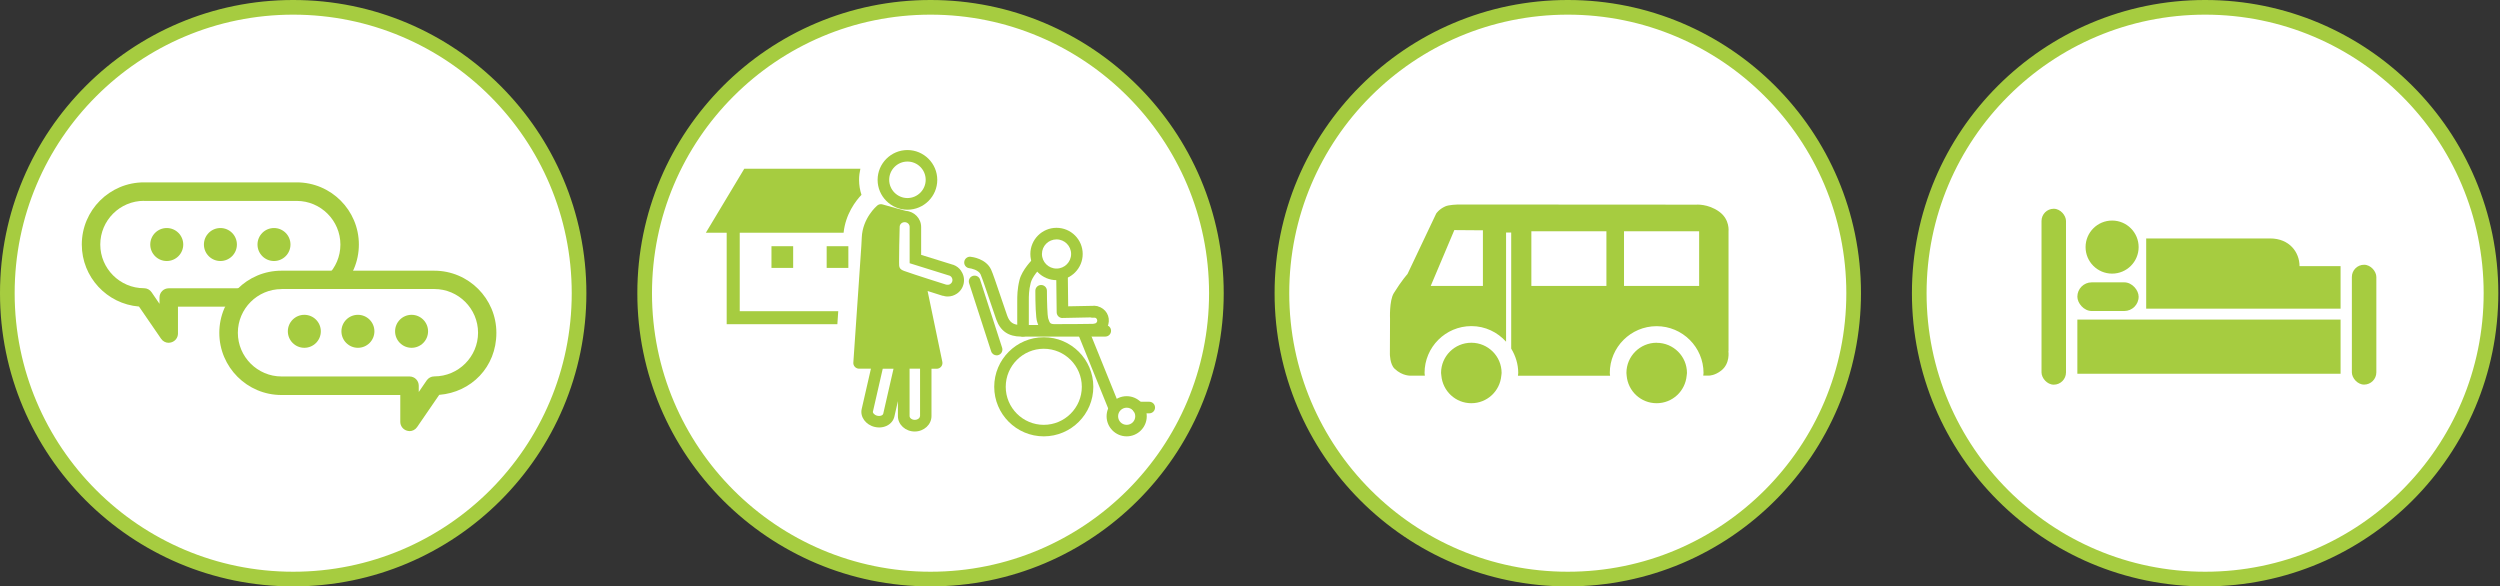 <?xml version="1.0" encoding="UTF-8"?><svg id="_レイヤー_1" xmlns="http://www.w3.org/2000/svg" width="341.07" height="80" viewBox="0 0 341.07 80"><rect x="0" y="0" width="341.07" height="80" fill="#333333" stroke="none"/><defs><style>.cls-1,.cls-2{fill:#fff;}.cls-3{fill:#a6cc40;}.cls-2{stroke:#a6cc40;stroke-miterlimit:10;stroke-width:2px;}</style></defs><circle class="cls-2" cx="40" cy="40" r="39"/><circle class="cls-2" cx="126.95" cy="40" r="39"/><circle class="cls-2" cx="213.89" cy="40" r="39"/><circle class="cls-2" cx="300.84" cy="40" r="39"/><path class="cls-3" d="M235.82,47.91V31.56s.2-1.62-1.27-2.68c-1.53-1.11-3.16-.96-3.16-.96l-32.49-.02s-1.25,.03-1.73,.26c-.85,.38-1.23,.97-1.23,.97l-3.92,8.26s-.78,.85-1.87,2.61c-.63,1.03-.51,3.52-.51,3.52l-.02,4.79s0,1.37,.63,1.98c1.11,1.07,2.27,.96,2.27,.96h1.87c0-.12-.04-.24-.04-.37,0-3.52,2.86-6.39,6.39-6.39,1.89,0,3.56,.83,4.73,2.13v-14.9h.7v15.84c.59,.97,.96,2.11,.96,3.33,0,.12-.03,.24-.04,.37h12.57c0-.13-.04-.25-.04-.37,0-3.52,2.86-6.39,6.39-6.39s6.4,2.87,6.4,6.39c0,.12-.03,.24-.04,.35h.82s.77,0,1.64-.69c1.24-.97,.97-2.63,.97-2.63m-33.49-8.91h-7.12l3.22-7.62,3.9,.03v7.59Zm16.85,0h-10.24v-7.46h10.24v7.46Zm12.65,0h-10.25v-7.46h10.25v7.46Zm-31.08,7.75c-2.28,0-4.13,1.84-4.13,4.12,0,.12,.03,.25,.04,.37,.19,2.11,1.94,3.76,4.09,3.76s3.91-1.65,4.09-3.76c.01-.12,.04-.24,.04-.37,0-2.28-1.85-4.12-4.13-4.12m25.29,0c-2.28,0-4.13,1.84-4.13,4.12,0,.12,.03,.24,.03,.36,.18,2.12,1.93,3.77,4.09,3.77s3.91-1.65,4.1-3.77c.01-.12,.04-.24,.04-.35,0-2.28-1.85-4.12-4.13-4.12"/><g><g><path class="cls-1" d="M40.49,26.15H19.65c-3.99,0-7.22,3.23-7.22,7.22s3.23,7.22,7.22,7.22l3.38,4.92v-4.92h17.46c3.99,0,7.22-3.23,7.22-7.22s-3.23-7.22-7.22-7.22Z"/><path class="cls-3" d="M23.02,46.77c-.41,0-.8-.2-1.04-.55l-3.02-4.4c-4.36-.35-7.8-4.01-7.8-8.46,0-4.68,3.8-8.48,8.48-8.48h20.84c4.68,0,8.48,3.8,8.48,8.48s-3.8,8.48-8.48,8.48H24.28v3.66c0,.55-.36,1.04-.89,1.2-.12,.04-.25,.06-.37,.06Zm-3.38-19.37c-3.29,0-5.96,2.68-5.96,5.96s2.68,5.96,5.96,5.96c.42,0,.8,.2,1.04,.55l1.08,1.58v-.86c0-.7,.56-1.26,1.26-1.26h17.46c3.29,0,5.96-2.68,5.96-5.96s-2.68-5.96-5.96-5.96H19.65Z"/></g><g><path class="cls-1" d="M38.41,38.18h20.84c3.99,0,7.22,3.23,7.22,7.22s-3.23,7.22-7.22,7.22l-3.38,4.92v-4.92h-17.46c-3.99,0-7.22-3.23-7.22-7.22s3.23-7.22,7.22-7.22Z"/><path class="cls-3" d="M55.87,58.81c-.12,0-.25-.02-.37-.06-.53-.16-.89-.65-.89-1.2v-3.66h-16.21c-4.68,0-8.48-3.8-8.48-8.48s3.8-8.48,8.48-8.48h20.84c4.68,0,8.48,3.8,8.48,8.48s-3.44,8.11-7.8,8.46l-3.02,4.4c-.24,.35-.63,.55-1.04,.55Zm-17.46-19.37c-3.29,0-5.96,2.68-5.96,5.96s2.68,5.96,5.96,5.96h17.46c.7,0,1.26,.56,1.26,1.26v.86l1.08-1.58c.23-.34,.62-.55,1.04-.55,3.29,0,5.97-2.68,5.97-5.96s-2.68-5.96-5.97-5.96h-20.84Z"/></g><g><circle class="cls-3" cx="22.75" cy="33.36" r="2.25"/><circle class="cls-3" cx="30.07" cy="33.36" r="2.25"/><circle class="cls-3" cx="37.38" cy="33.36" r="2.25"/></g><g><circle class="cls-3" cx="41.52" cy="45.2" r="2.25"/><circle class="cls-3" cx="48.83" cy="45.2" r="2.25"/><circle class="cls-3" cx="56.15" cy="45.2" r="2.25"/></g></g><g><rect class="cls-3" x="105.25" y="33.59" width="2.96" height="2.96"/><rect class="cls-3" x="112.78" y="33.59" width="2.96" height="2.96"/><path class="cls-3" d="M114.24,44.23l.12-1.77h-13.44v-10.71h14.17c.27-2.55,1.65-4.34,2.44-5.17-.21-.64-.33-1.33-.33-2.04,0-.53,.07-1.03,.18-1.52h-15.84l-5.24,8.73h2.84v12.48h15.09Z"/><g><g><path class="cls-3" d="M117.66,48.91l.63-14.04s-.37-2.44,.76-4.34c1.13-1.9,1.46-1.9,1.46-1.9,0,0,.51,1.56,3.29,1.13l-1.79,.77-.15,5.09,.09,1.96,3.56,1,.78,5.08,1.5,5.84h-9.12l-1.01-.6Z"/><g><path class="cls-3" d="M123.8,28.61c2.25,0,4.07-1.83,4.07-4.07s-1.83-4.07-4.07-4.07-4.07,1.83-4.07,4.07,1.83,4.07,4.07,4.07Zm0-6.57c1.38,0,2.49,1.12,2.49,2.49s-1.12,2.49-2.49,2.49-2.49-1.12-2.49-2.49,1.12-2.49,2.49-2.49Z"/><path class="cls-3" d="M131.13,36.96c-.26-.39-.63-.67-1.06-.83,0,0-.01,0-.02,0l-4.38-1.36v-3.8c0-1.17-.93-2.12-2.09-2.2-.25-.07-1.89-.5-3.17-.88-.25-.08-.53-.02-.73,.15-.08,.07-2,1.71-2.11,4.36-.02,.42-.04,.8-.06,1.15l-.19,2.8c-.05,.71-.11,1.49-.17,2.5l-.73,10.61c-.02,.22,.06,.43,.21,.59,.15,.16,.36,.25,.58,.25h1.61l-1.26,5.5c-.25,1.07,.56,2.17,1.79,2.45,.2,.04,.39,.07,.59,.07,.37,0,.72-.08,1.04-.23,.54-.26,.92-.72,1.04-1.26l.48-2.11v2.05c0,1.16,1.03,2.1,2.29,2.1s2.29-.94,2.29-2.1v-6.46h.71c.24,0,.46-.11,.61-.29s.21-.43,.16-.66l-2.01-9.66c1.06,.34,1.93,.62,2.01,.64,.08,.02,.16,.04,.24,.04,0,0,0,0,0,0,.03,0,.05,.03,.08,.03,.14,.03,.28,.04,.42,.04,.44,0,.87-.13,1.25-.39,.49-.33,.82-.84,.93-1.42s-.01-1.17-.35-1.66Zm-10.65,19.51c-.02,.1-.13,.17-.19,.2-.16,.08-.38,.1-.6,.05-.42-.1-.64-.4-.6-.56l1.34-5.85h1.47l-1.41,6.17Zm5.03,.29c0,.28-.33,.52-.71,.52s-.71-.24-.71-.52v-6.46h1.43v6.46Zm1.32-8.04h-6.86c-.11-.02-.22-.02-.32,0h-1.6l.85-12.28c0-.1,.02-.2,.02-.29,.06-.83,.12-1.58,.17-2.5l.06-.8s0-.06-.01-.08c0-.1,0-.2,.01-.3,.06-1.4,.84-2.46,1.27-2.93,.36,.1,.73,.21,1.07,.3-.2,.33-.33,.71-.33,1.12,0,.17-.1,4.06-.08,4.71,0,.06,0,.13,0,.19,0,.65,0,2,1.76,2.62,.45,.16,1.19,.4,1.99,.67l2,9.59Zm2.83-9.98c-.14,.1-.31,.13-.48,.1-.03,0-.07,0-.1,0-.01,0-.02-.02-.04-.02-.04-.01-4.32-1.36-5.67-1.85-.71-.25-.71-.55-.71-1.14,0-.09,0-.17,0-.25-.02-.5,.05-3.5,.08-4.63,0-.35,.3-.64,.68-.64s.68,.29,.68,.64v4.96s5.32,1.66,5.32,1.66c0,0,0,0,0,0,.17,.03,.32,.13,.41,.27s.13,.31,.1,.48c-.03,.17-.13,.32-.27,.41Z"/></g></g><g><path class="cls-3" d="M142.4,59.53c-3.73,0-6.76-3.03-6.76-6.76s3.03-6.76,6.76-6.76,6.76,3.03,6.76,6.76-3.03,6.76-6.76,6.76Zm0-11.95c-2.86,0-5.19,2.33-5.19,5.19s2.33,5.19,5.19,5.19,5.19-2.33,5.19-5.19-2.33-5.19-5.19-5.19Z"/><path class="cls-3" d="M153.71,59.53c-1.51,0-2.74-1.23-2.74-2.74s1.23-2.74,2.74-2.74,2.74,1.23,2.74,2.74-1.23,2.74-2.74,2.74Zm0-3.91c-.64,0-1.17,.52-1.17,1.17s.52,1.17,1.17,1.17,1.17-.52,1.17-1.17-.52-1.17-1.17-1.17Z"/><path class="cls-3" d="M151.99,56.39c-.31,0-.61-.19-.73-.49l-4.24-10.47c-.16-.4,.03-.86,.43-1.03,.4-.16,.86,.03,1.03,.43l4.24,10.47c.16,.4-.03,.86-.43,1.03-.1,.04-.2,.06-.3,.06Z"/><path class="cls-3" d="M156.79,56.39h-1.53c-.44,0-.79-.35-.79-.79s.35-.79,.79-.79h1.53c.44,0,.79,.35,.79,.79s-.35,.79-.79,.79Z"/><path class="cls-3" d="M150.78,45.92h-11.47c-1.72,0-2.83-.76-3.39-2.33-.15-.42-.42-1.23-.73-2.13-.51-1.52-1.22-3.61-1.41-4.03-.28-.6-1.28-.81-1.53-.84-.43-.04-.75-.43-.7-.86,.04-.43,.44-.75,.86-.7,.21,.02,2.1,.25,2.8,1.74,.22,.46,.75,2.03,1.48,4.19,.3,.89,.57,1.69,.72,2.1,.34,.95,.84,1.28,1.91,1.28h11.47c.44,0,.79,.35,.79,.79s-.35,.79-.79,.79Z"/><path class="cls-3" d="M135.97,48.48c-.33,0-.64-.21-.75-.55l-3.01-9.3c-.13-.41,.09-.86,.51-.99,.41-.13,.86,.09,.99,.51l3.01,9.3c.13,.41-.09,.86-.51,.99-.08,.03-.16,.04-.24,.04Z"/><path class="cls-3" d="M139.57,45.92c-.44,0-.79-.35-.79-.79v-4.06c0-.69,0-1.64,.31-2.88,.35-1.39,1.75-2.79,1.91-2.94,.31-.3,.81-.3,1.11,.01,.31,.31,.3,.81,0,1.11-.34,.34-1.28,1.39-1.49,2.21-.27,1.04-.26,1.84-.26,2.48v4.06c0,.44-.35,.79-.79,.79Z"/><g><path class="cls-3" d="M149.43,45.72c-.39,0-.73-.29-.78-.68-.06-.43,.24-.83,.68-.89,.11-.02,.21-.07,.28-.16,.07-.09,.1-.2,.08-.31-.02-.11-.07-.21-.16-.28s-.2-.1-.31-.08c-.43,.06-.83-.24-.89-.68-.06-.43,.24-.83,.68-.89,.53-.07,1.06,.07,1.48,.39,.43,.32,.7,.79,.77,1.32,.07,.53-.07,1.06-.39,1.48-.32,.43-.79,.7-1.32,.77-.04,0-.07,0-.11,0Z"/><path class="cls-3" d="M144.65,45.79c-.35,0-.66,0-.87,0-1.66-.03-2.06-1.21-2.23-1.72l-.05-.15c-.2-.53-.25-2.6-.25-4.25,0-.44,.35-.79,.79-.79h0c.43,0,.79,.35,.79,.79,0,1.53,.07,3.39,.16,3.72,.02,.04,.04,.11,.06,.18,.16,.46,.21,.63,.76,.65,1.21,.02,5.36-.04,5.41-.04,.43,0,.79,.34,.8,.78s-.34,.79-.78,.8c-.14,0-2.92,.04-4.59,.04Z"/><path class="cls-3" d="M144.95,43.39c-.2,0-.4-.08-.55-.22-.15-.15-.24-.35-.24-.56l-.06-5.04c0-.44,.34-.79,.78-.8h.01c.43,0,.78,.35,.79,.78l.05,4.24,3.58-.07c.45,0,.8,.34,.8,.77,0,.44-.34,.8-.77,.8l-4.38,.09h-.02Z"/></g><path class="cls-3" d="M144.14,38.22c-1.97,0-3.57-1.6-3.57-3.57s1.6-3.57,3.57-3.57,3.57,1.6,3.57,3.57-1.6,3.57-3.57,3.57Zm0-5.56c-1.1,0-1.99,.89-1.99,1.99s.89,1.99,1.99,1.99,1.99-.89,1.99-1.99-.89-1.99-1.99-1.99Z"/></g></g></g><g><g><rect class="cls-3" x="278.52" y="28.48" width="3.34" height="24" rx="1.67" ry="1.67"/><rect class="cls-3" x="320.86" y="36.12" width="3.34" height="16.35" rx="1.67" ry="1.67"/></g><rect class="cls-3" x="283.41" y="43.6" width="35.91" height="7.39"/><rect class="cls-3" x="283.41" y="38.52" width="8.36" height="3.91" rx="1.96" ry="1.96"/><path class="cls-3" d="M292.8,42.11v-9.58h16.9c2.65,0,4.02,1.89,4.02,3.78h5.6v5.8"/><circle class="cls-3" cx="288.15" cy="33.71" r="3.62"/></g></svg>